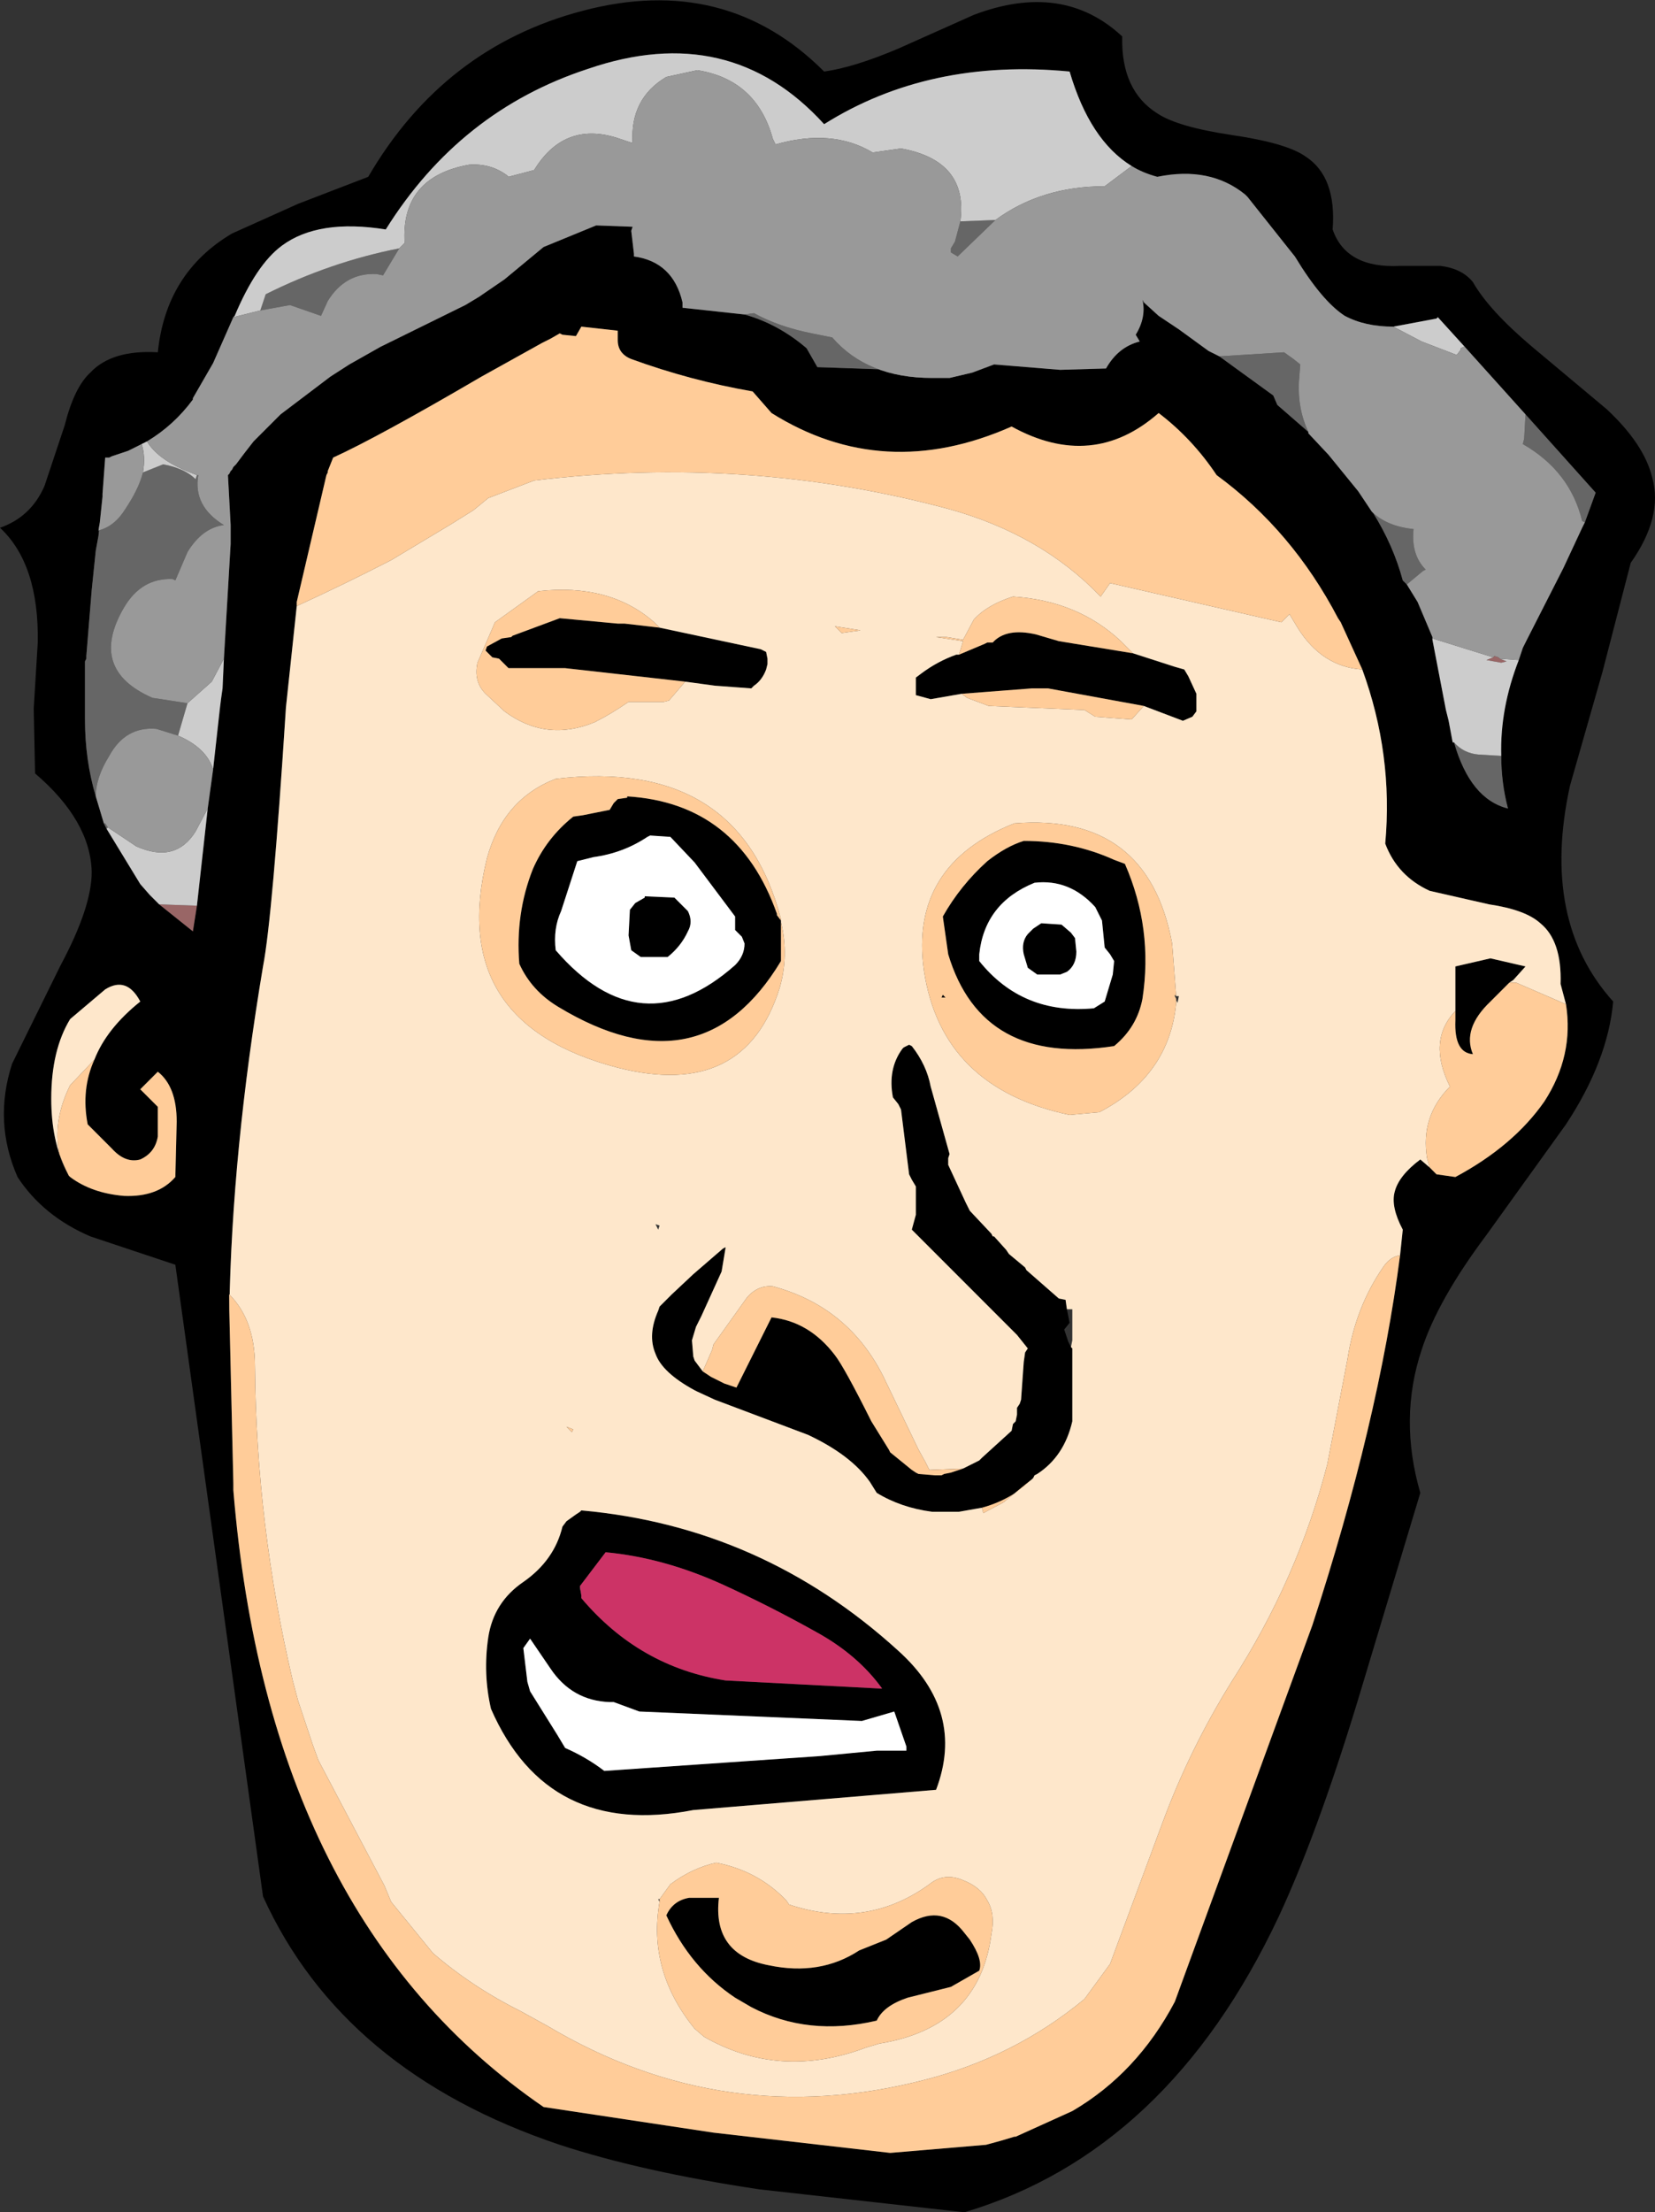 <?xml version="1.0" encoding="UTF-8" standalone="no"?>
<svg xmlns:xlink="http://www.w3.org/1999/xlink" height="81.95px" width="61.35px" xmlns="http://www.w3.org/2000/svg">
  <rect width="100%" height="100%" fill="#333333" stroke="none"/>
  <g transform="matrix(1.0, 0.0, 0.0, 1.0, 31.95, 42.2)">
    <path d="M22.65 -31.75 Q23.25 -30.7 24.85 -29.35 L27.6 -27.05 Q29.0 -25.75 29.3 -24.5 29.7 -23.05 28.5 -21.35 L27.45 -17.3 26.25 -13.1 Q25.15 -8.1 27.85 -5.1 27.65 -2.9 26.1 -0.55 L23.15 3.55 Q21.35 5.95 20.75 7.8 19.9 10.35 20.7 13.1 L18.35 20.9 Q16.85 25.8 15.45 28.8 11.35 37.5 3.8 39.75 L-3.8 38.9 Q-8.15 38.25 -11.2 37.25 -19.25 34.55 -22.2 28.05 L-25.45 4.65 -28.6 3.6 Q-30.35 2.85 -31.3 1.4 -32.2 -0.65 -31.5 -2.8 L-29.7 -6.45 Q-28.55 -8.6 -28.55 -9.9 -28.6 -11.8 -30.65 -13.55 L-30.7 -15.95 -30.55 -18.4 Q-30.5 -21.3 -31.95 -22.65 -30.8 -23.05 -30.3 -24.2 L-29.55 -26.45 Q-29.2 -27.85 -28.6 -28.4 -27.8 -29.25 -26.1 -29.15 -25.8 -32.1 -23.35 -33.55 L-20.9 -34.65 -18.3 -35.65 Q-15.5 -40.45 -10.35 -41.8 -5.05 -43.2 -1.4 -39.55 -0.3 -39.7 1.35 -40.4 L4.15 -41.65 Q7.45 -42.9 9.65 -40.85 9.6 -38.85 10.95 -38.0 11.7 -37.5 13.7 -37.2 15.75 -36.9 16.45 -36.4 17.6 -35.65 17.45 -33.7 17.95 -32.25 19.95 -32.35 L21.45 -32.35 Q22.25 -32.25 22.65 -31.75 M22.35 -29.35 L21.35 -30.45 21.3 -30.4 19.7 -30.1 Q18.65 -30.1 17.9 -30.5 17.05 -31.05 16.05 -32.7 L15.85 -32.95 14.3 -34.9 14.2 -35.0 Q12.9 -36.05 10.95 -35.65 10.4 -35.8 10.0 -36.05 8.45 -37.0 7.7 -39.55 2.5 -40.05 -1.4 -37.6 -4.9 -41.45 -10.15 -39.65 -14.9 -38.1 -17.65 -33.7 -20.15 -34.1 -21.5 -33.1 -22.45 -32.4 -23.25 -30.5 L-23.3 -30.45 -24.05 -28.75 -24.8 -27.45 -24.8 -27.4 Q-25.5 -26.45 -26.5 -25.85 L-27.2 -25.5 -27.8 -25.3 -27.9 -25.25 -28.05 -25.25 -28.15 -23.9 -28.15 -23.8 -28.25 -22.85 -28.3 -22.35 -28.4 -21.8 -28.55 -20.35 -28.75 -17.9 -28.75 -17.8 -28.8 -17.7 -28.8 -17.1 -28.8 -15.55 Q-28.8 -14.05 -28.4 -12.7 L-28.1 -11.7 -28.0 -11.5 -26.75 -9.45 -26.4 -9.05 -26.05 -8.7 -24.8 -7.7 -24.65 -8.65 -24.25 -12.25 -24.05 -13.7 -23.8 -15.95 -23.75 -16.35 -23.7 -16.7 -23.65 -17.8 -23.4 -22.05 -23.4 -22.6 -23.4 -22.65 -23.4 -22.75 -23.5 -24.6 -23.45 -24.65 -23.4 -24.75 -23.35 -24.8 -23.3 -24.9 -23.25 -24.95 -23.2 -25.0 -22.9 -25.4 -22.55 -25.85 -22.35 -26.05 -21.75 -26.65 -21.7 -26.7 -21.6 -26.8 -21.55 -26.85 -19.7 -28.25 -19.0 -28.7 -17.85 -29.35 -14.7 -30.9 -14.2 -31.2 -13.25 -31.85 -11.8 -33.05 -9.85 -33.85 -8.5 -33.8 -8.55 -33.65 -8.45 -32.8 -8.45 -32.7 Q-7.0 -32.5 -6.65 -31.0 L-6.65 -30.8 -4.35 -30.55 Q-3.1 -30.2 -2.05 -29.3 L-1.65 -28.6 4.1 -28.4 4.9 -28.7 7.35 -28.5 9.05 -28.55 Q9.5 -29.35 10.3 -29.55 L10.15 -29.8 Q10.55 -30.45 10.4 -31.1 L10.45 -31.0 11.0 -30.5 11.75 -30.0 12.85 -29.2 13.25 -29.0 15.25 -27.55 15.4 -27.2 16.55 -26.2 16.55 -26.15 17.3 -25.35 18.4 -24.0 18.9 -23.25 18.95 -23.2 Q19.7 -22.0 20.05 -20.7 L20.2 -20.55 20.6 -19.9 21.15 -18.6 21.15 -18.55 21.15 -18.5 21.65 -15.9 21.75 -15.5 21.9 -14.7 21.95 -14.7 Q22.55 -12.6 23.95 -12.25 23.7 -13.2 23.7 -14.2 23.65 -15.95 24.35 -17.75 L24.5 -18.2 24.65 -18.5 26.0 -21.15 26.7 -22.65 26.8 -22.85 27.2 -23.95 24.6 -26.85 22.35 -29.35 M18.55 -17.4 L17.75 -19.15 17.65 -19.3 Q15.95 -22.55 13.15 -24.6 12.25 -25.95 11.0 -26.9 8.55 -24.75 5.55 -26.4 0.8 -24.3 -3.35 -26.9 L-4.05 -27.7 Q-6.35 -28.1 -8.55 -28.9 -9.05 -29.1 -9.05 -29.6 L-9.05 -29.95 -10.4 -30.1 -10.6 -29.75 -11.1 -29.8 -11.2 -29.85 -11.55 -29.65 -11.85 -29.5 -14.1 -28.25 Q-17.95 -26.0 -19.6 -25.25 L-19.8 -24.75 -19.8 -24.7 -19.85 -24.6 -20.95 -19.9 -20.95 -19.75 -21.35 -16.0 Q-21.85 -8.2 -22.2 -6.4 -23.35 0.45 -23.45 6.35 L-23.3 12.75 -23.3 13.0 Q-22.0 28.85 -11.8 35.85 L-5.5 36.8 1.05 37.55 4.6 37.25 5.15 37.1 5.65 36.95 5.7 36.95 7.8 36.0 Q10.2 34.6 11.6 31.95 L16.7 18.0 Q19.15 10.5 19.95 4.3 L20.05 3.35 Q19.6 2.5 19.75 1.95 19.9 1.35 20.7 0.75 L21.05 1.05 21.3 1.3 22.0 1.4 Q24.15 0.25 25.3 -1.4 26.4 -3.1 26.1 -5.0 L25.9 -5.75 Q25.95 -7.35 25.15 -8.0 24.6 -8.5 23.25 -8.7 L21.05 -9.2 Q19.85 -9.75 19.4 -10.95 19.7 -14.25 18.55 -17.4 M10.05 -18.0 L11.6 -17.5 11.95 -17.4 12.1 -17.15 12.4 -16.5 12.4 -15.85 12.25 -15.65 11.9 -15.5 10.45 -16.05 6.9 -16.7 6.75 -16.7 6.3 -16.7 3.7 -16.5 2.55 -16.3 2.0 -16.45 2.0 -16.65 2.0 -16.85 2.0 -17.1 2.2 -17.25 Q2.8 -17.7 3.5 -17.95 L3.6 -17.95 4.55 -18.35 4.65 -18.4 4.85 -18.4 Q5.35 -18.95 6.45 -18.7 L7.3 -18.45 10.05 -18.0 M9.75 -10.2 Q10.8 -7.8 10.4 -5.2 10.2 -4.15 9.35 -3.45 4.45 -2.7 3.2 -6.85 L3.0 -8.25 Q3.65 -9.4 4.65 -10.3 5.35 -10.85 6.0 -11.05 7.8 -11.05 9.35 -10.35 L9.75 -10.2 M6.65 -8.0 L7.4 -7.95 7.75 -7.65 7.9 -7.45 7.95 -6.95 Q7.95 -6.45 7.6 -6.2 L7.35 -6.1 6.5 -6.1 6.15 -6.35 6.0 -6.85 Q5.9 -7.3 6.15 -7.6 L6.35 -7.8 6.65 -8.0 M8.65 -8.6 Q7.7 -9.65 6.4 -9.5 4.55 -8.75 4.35 -6.85 L4.35 -6.6 Q5.95 -4.6 8.6 -4.85 L9.0 -5.1 9.3 -6.1 9.35 -6.6 9.2 -6.85 9.0 -7.1 8.9 -8.1 8.65 -8.6 M2.95 -5.25 L3.0 -5.35 3.1 -5.25 2.95 -5.25 M3.75 12.2 L4.25 11.95 4.35 11.9 4.45 11.8 5.55 10.8 5.6 10.55 5.7 10.45 5.75 10.2 5.75 10.15 5.75 9.95 5.85 9.8 5.9 9.65 6.0 8.25 6.05 7.9 6.15 7.75 5.75 7.25 1.85 3.35 2.0 2.8 2.0 1.95 2.0 1.75 1.85 1.5 1.75 1.3 1.5 -0.7 1.45 -1.1 1.35 -1.3 1.15 -1.55 Q0.95 -2.6 1.5 -3.35 L1.55 -3.4 1.75 -3.5 1.85 -3.45 Q2.4 -2.75 2.55 -1.95 L3.25 0.55 3.2 0.7 3.2 0.95 3.85 2.35 4.0 2.65 4.8 3.5 4.85 3.6 4.9 3.6 5.35 4.1 5.45 4.25 6.05 4.75 6.1 4.85 7.3 5.9 7.55 5.95 7.6 6.3 7.7 6.8 7.5 7.05 7.65 7.5 7.75 7.7 7.8 7.75 7.8 8.15 7.8 8.65 7.8 8.8 7.8 9.3 7.8 9.95 7.8 10.45 Q7.5 11.75 6.5 12.4 L6.4 12.45 6.35 12.55 6.3 12.6 Q5.55 13.35 4.45 13.65 L3.6 13.8 3.0 13.8 2.6 13.8 Q1.45 13.65 0.55 13.1 L0.3 12.7 Q-0.4 11.7 -2.0 10.95 L-5.45 9.65 -6.1 9.35 -6.2 9.3 Q-7.4 8.65 -7.65 7.95 -7.95 7.25 -7.55 6.35 L-7.5 6.2 -7.05 5.75 -6.25 5.0 -5.15 4.05 -5.05 4.0 -5.2 4.9 -5.95 6.55 -6.15 6.95 -6.3 7.45 -6.25 8.05 -6.2 8.2 -5.9 8.6 -5.6 8.8 -5.1 9.05 -4.8 9.15 -4.65 9.2 -3.35 6.6 Q-1.95 6.75 -1.0 8.0 -0.65 8.45 0.35 10.45 L1.0 11.5 1.05 11.6 1.85 12.25 2.0 12.35 2.1 12.4 2.7 12.45 2.95 12.45 3.05 12.4 3.3 12.35 3.75 12.2 M22.0 -4.75 L22.0 -6.4 23.3 -6.7 24.6 -6.4 24.15 -5.9 24.0 -5.8 23.3 -5.1 Q22.25 -4.1 22.65 -3.15 21.95 -3.2 22.0 -4.4 L22.0 -4.75 M2.75 24.1 L-6.25 24.85 Q-11.65 25.9 -13.75 21.1 -14.05 19.8 -13.85 18.45 -13.65 17.15 -12.55 16.4 -11.4 15.6 -11.1 14.35 L-10.95 14.15 -10.6 13.9 -10.45 13.8 -10.4 13.75 Q-3.7 14.35 1.35 18.95 3.85 21.2 2.75 24.1 M-10.4 16.9 L-10.4 17.0 Q-8.25 19.55 -5.05 20.05 L0.7 20.35 0.75 20.35 Q-0.15 19.1 -1.7 18.25 -3.4 17.3 -5.15 16.5 -7.35 15.5 -9.5 15.3 L-10.45 16.55 -10.45 16.6 -10.4 16.9 M0.0 21.55 L-8.25 21.2 -9.2 20.85 -9.35 20.85 Q-10.75 20.8 -11.55 19.6 L-12.3 18.5 -12.55 18.85 -12.4 20.1 -12.3 20.45 -11.3 22.05 -11.0 22.55 Q-10.2 22.9 -9.55 23.4 L-1.55 22.85 0.55 22.65 1.65 22.65 1.65 22.5 1.2 21.2 0.0 21.55 M1.85 29.0 Q3.0 28.35 3.8 29.4 L4.0 29.65 Q4.5 30.4 4.35 30.8 L3.3 31.4 1.7 31.8 Q0.8 32.1 0.55 32.65 -2.0 33.25 -4.1 32.15 L-4.7 31.8 Q-6.35 30.7 -7.25 28.75 -7.0 28.2 -6.4 28.1 L-5.3 28.1 Q-5.55 30.2 -3.45 30.6 -1.55 31.0 -0.1 30.05 L0.9 29.65 1.85 29.0 M-28.45 -2.95 Q-28.0 -4.1 -26.75 -5.1 -27.25 -6.05 -28.05 -5.55 L-29.35 -4.45 Q-30.05 -3.3 -30.05 -1.5 -30.05 0.05 -29.5 1.15 L-29.4 1.35 -29.35 1.4 Q-28.55 2.0 -27.35 2.1 -26.1 2.15 -25.45 1.4 L-25.4 -0.65 Q-25.4 -1.95 -26.1 -2.5 L-26.75 -1.85 -26.1 -1.2 -26.1 -0.1 Q-26.2 0.5 -26.75 0.75 -27.3 0.9 -27.8 0.35 L-28.7 -0.55 Q-28.95 -1.85 -28.45 -2.95 M-6.55 -16.95 L-11.0 -17.45 -11.65 -17.45 -13.1 -17.45 -13.45 -17.8 -13.7 -17.85 -13.95 -18.1 -13.9 -18.25 -13.35 -18.55 -13.0 -18.6 -12.95 -18.65 -11.2 -19.3 -9.05 -19.1 -8.8 -19.1 -7.5 -18.95 -3.75 -18.15 -3.55 -18.05 -3.5 -17.8 -3.5 -17.6 -3.55 -17.4 Q-3.7 -17.0 -4.0 -16.8 L-4.1 -16.7 -5.45 -16.8 -6.55 -16.95 M-3.0 -8.05 L-3.0 -7.85 -3.0 -6.85 -3.0 -6.6 Q-5.95 -1.7 -11.25 -4.9 -12.25 -5.5 -12.7 -6.5 -12.85 -8.35 -12.2 -10.0 -11.7 -11.15 -10.7 -11.95 L-10.35 -12.0 -9.35 -12.2 -9.2 -12.45 -9.05 -12.6 -8.7 -12.65 -8.7 -12.7 Q-4.6 -12.45 -3.15 -8.35 L-3.15 -8.3 -3.0 -8.1 -3.0 -8.15 -3.0 -8.1 -3.0 -8.05 M-11.15 -8.45 Q-11.45 -7.8 -11.35 -7.0 -8.2 -3.35 -4.7 -6.45 -4.35 -6.8 -4.35 -7.25 L-4.45 -7.5 -4.7 -7.75 -4.7 -8.0 -4.7 -8.25 -6.2 -10.25 -7.1 -11.2 -7.85 -11.25 -7.95 -11.2 Q-8.85 -10.6 -9.95 -10.45 L-10.55 -10.3 -11.15 -8.45 M-8.55 -7.0 L-8.65 -7.55 -8.6 -8.5 -8.4 -8.75 -8.05 -8.95 -8.05 -9.0 -6.95 -8.95 -6.65 -8.65 -6.45 -8.45 Q-6.25 -8.05 -6.45 -7.7 -6.7 -7.15 -7.2 -6.75 L-7.35 -6.75 -8.2 -6.75 -8.55 -7.0" fill="#000000" fill-rule="evenodd" stroke="none"/>
    <path d="M8.65 -8.6 L8.9 -8.1 9.0 -7.1 9.2 -6.85 9.35 -6.6 9.3 -6.1 9.0 -5.1 8.6 -4.85 Q5.95 -4.6 4.35 -6.6 L4.35 -6.85 Q4.55 -8.75 6.4 -9.5 7.7 -9.65 8.65 -8.6 M6.65 -8.0 L6.35 -7.8 6.15 -7.6 Q5.9 -7.3 6.0 -6.85 L6.15 -6.35 6.5 -6.1 7.35 -6.1 7.6 -6.2 Q7.95 -6.45 7.95 -6.95 L7.9 -7.45 7.75 -7.65 7.4 -7.95 6.65 -8.0 M-10.45 16.55 L-10.4 16.9 -10.45 16.6 -10.45 16.55 M0.0 21.55 L1.2 21.2 1.65 22.5 1.65 22.65 0.55 22.65 -1.55 22.85 -9.55 23.4 Q-10.2 22.9 -11.0 22.55 L-11.3 22.05 -12.3 20.45 -12.4 20.1 -12.55 18.85 -12.3 18.5 -11.55 19.6 Q-10.75 20.8 -9.35 20.85 L-9.2 20.85 -8.25 21.2 0.0 21.55 M-8.55 -7.0 L-8.2 -6.75 -7.35 -6.75 -7.2 -6.75 Q-6.7 -7.15 -6.45 -7.7 -6.25 -8.05 -6.45 -8.45 L-6.65 -8.65 -6.95 -8.95 -8.05 -9.0 -8.05 -8.95 -8.4 -8.75 -8.6 -8.5 -8.65 -7.55 -8.55 -7.0 M-11.15 -8.45 L-10.55 -10.3 -9.95 -10.45 Q-8.85 -10.6 -7.95 -11.2 L-7.85 -11.25 -7.1 -11.2 -6.2 -10.25 -4.7 -8.25 -4.7 -8.0 -4.7 -7.75 -4.45 -7.5 -4.35 -7.25 Q-4.35 -6.8 -4.7 -6.45 -8.2 -3.35 -11.35 -7.0 -11.45 -7.8 -11.15 -8.45" fill="#ffffff" fill-rule="evenodd" stroke="none"/>
    <path d="M18.55 -17.4 Q19.7 -14.25 19.4 -10.95 19.85 -9.75 21.05 -9.2 L23.25 -8.7 Q24.6 -8.5 25.15 -8.0 25.95 -7.35 25.9 -5.75 L26.1 -5.0 24.25 -5.8 24.0 -5.8 24.15 -5.9 24.6 -6.4 23.3 -6.7 22.0 -6.4 22.0 -4.75 Q20.95 -3.65 21.8 -1.95 20.7 -0.85 20.95 0.7 L21.05 1.05 20.7 0.75 Q19.9 1.35 19.75 1.95 19.6 2.5 20.05 3.35 L19.95 4.3 Q19.6 4.35 19.35 4.7 18.3 6.2 18.0 8.15 L17.25 12.05 Q16.15 16.3 13.7 20.1 12.15 22.6 11.15 25.3 L9.2 30.55 8.25 31.85 Q5.65 34.0 2.3 34.85 -5.1 36.75 -11.65 32.85 L-12.65 32.3 Q-14.45 31.4 -15.9 30.15 L-17.45 28.25 -17.7 27.65 -20.15 23.0 -20.35 22.45 -20.9 20.8 -21.1 20.05 Q-22.45 14.3 -22.5 8.4 -22.5 6.7 -23.45 5.75 L-23.45 6.35 Q-23.35 0.45 -22.2 -6.4 -21.85 -8.2 -21.35 -16.0 L-20.95 -19.75 Q-19.2 -20.55 -17.45 -21.45 L-15.2 -22.8 -14.4 -23.3 -13.85 -23.75 -12.15 -24.4 Q-4.25 -25.35 3.2 -23.35 6.65 -22.4 8.85 -20.1 L9.2 -20.6 15.55 -19.15 15.7 -19.3 15.85 -19.45 16.15 -18.95 Q17.05 -17.5 18.55 -17.4 M10.45 -16.05 L11.9 -15.5 12.25 -15.65 12.4 -15.85 12.4 -16.5 12.1 -17.15 11.95 -17.4 11.6 -17.5 10.05 -18.0 9.6 -18.45 Q8.0 -19.95 5.6 -20.1 4.65 -19.8 4.15 -19.25 L3.75 -18.5 3.15 -18.6 2.75 -18.6 3.75 -18.45 3.6 -17.95 3.5 -17.95 Q2.8 -17.7 2.2 -17.25 L2.0 -17.1 2.0 -16.85 2.0 -16.65 2.0 -16.45 2.55 -16.3 3.7 -16.5 3.9 -16.35 4.7 -16.05 8.25 -15.9 8.65 -15.65 10.0 -15.55 10.45 -16.05 M7.6 6.3 L7.55 5.95 7.3 5.9 6.1 4.85 6.05 4.75 5.45 4.25 5.35 4.1 4.9 3.6 4.85 3.6 4.8 3.5 4.0 2.65 3.85 2.35 3.2 0.95 3.2 0.7 3.25 0.55 2.55 -1.95 Q2.4 -2.75 1.85 -3.45 L1.75 -3.5 1.55 -3.4 1.5 -3.35 Q0.95 -2.6 1.15 -1.55 L1.35 -1.3 1.45 -1.1 1.5 -0.7 1.75 1.3 1.85 1.5 2.0 1.75 2.0 1.95 2.0 2.8 1.85 3.35 5.75 7.25 6.15 7.75 6.05 7.9 6.0 8.25 5.9 9.65 5.85 9.8 5.75 9.95 5.75 10.15 5.75 10.2 5.7 10.45 5.6 10.55 5.55 10.8 4.45 11.8 4.35 11.9 4.25 11.95 3.75 12.2 2.5 12.25 2.35 11.95 2.1 11.5 0.8 8.8 Q-0.5 6.2 -3.3 5.45 -3.85 5.4 -4.25 5.85 L-5.5 7.6 -5.55 7.8 -5.9 8.6 -6.2 8.2 -6.25 8.05 -6.3 7.45 -6.15 6.95 -5.95 6.55 -5.2 4.9 -5.05 4.0 -5.15 4.05 -6.25 5.0 -7.05 5.75 -7.5 6.2 -7.55 6.35 Q-7.95 7.25 -7.65 7.95 -7.4 8.65 -6.2 9.3 L-6.1 9.35 -5.45 9.65 -2.0 10.95 Q-0.4 11.7 0.3 12.7 L0.55 13.1 Q1.45 13.65 2.6 13.8 L3.0 13.8 3.6 13.8 4.45 13.65 4.5 13.85 5.25 13.45 6.3 12.6 6.35 12.55 6.4 12.45 6.5 12.4 Q7.5 11.75 7.8 10.45 L7.8 9.95 7.8 9.3 7.8 8.8 7.8 8.65 7.8 8.15 7.8 7.75 7.75 7.7 7.8 7.45 7.8 6.95 7.8 6.8 7.8 6.3 7.6 6.3 M11.65 -5.3 L11.5 -7.25 Q10.6 -12.1 5.65 -11.7 1.75 -10.15 2.3 -6.25 2.95 -1.9 7.7 -0.9 L8.8 -1.0 Q11.4 -2.35 11.65 -5.05 L11.65 -5.15 11.7 -5.05 11.75 -5.3 11.65 -5.3 M2.75 24.1 Q3.85 21.2 1.35 18.95 -3.7 14.35 -10.4 13.75 L-10.45 13.8 -10.6 13.9 -10.95 14.15 -11.1 14.35 Q-11.4 15.6 -12.55 16.4 -13.65 17.15 -13.85 18.45 -14.05 19.8 -13.75 21.1 -11.65 25.9 -6.25 24.85 L2.75 24.1 M-7.5 28.25 Q-7.95 30.8 -6.2 32.95 L-5.85 33.25 Q-3.05 34.85 0.15 33.65 L0.65 33.5 Q4.35 32.9 4.8 29.45 4.95 28.7 4.65 28.2 4.4 27.7 3.75 27.45 3.05 27.15 2.5 27.6 0.15 29.3 -2.7 28.35 L-2.8 28.2 Q-3.85 27.1 -5.4 26.8 -6.3 27.0 -7.1 27.6 L-7.5 28.15 -7.55 28.15 -7.5 28.25 M-29.5 1.15 Q-30.05 0.05 -30.05 -1.5 -30.05 -3.3 -29.35 -4.45 L-28.05 -5.55 Q-27.25 -6.05 -26.75 -5.1 -28.0 -4.1 -28.45 -2.95 L-29.35 -2.0 Q-30.0 -0.7 -29.75 0.55 L-29.5 1.15 M-0.05 -18.85 L-1.0 -19.0 -0.75 -18.75 -0.05 -18.85 M-7.5 -18.95 L-7.7 -19.15 Q-9.35 -20.6 -12.0 -20.3 L-13.6 -19.15 -14.25 -17.65 Q-14.4 -16.95 -13.95 -16.5 L-13.25 -15.85 Q-11.7 -14.7 -9.9 -15.45 -9.3 -15.75 -8.65 -16.2 L-7.35 -16.2 -7.15 -16.25 -6.55 -16.95 -5.45 -16.8 -4.1 -16.7 -4.0 -16.8 Q-3.7 -17.0 -3.55 -17.4 L-3.5 -17.6 -3.5 -17.8 -3.55 -18.05 -3.75 -18.15 -7.5 -18.95 M-3.0 -8.15 Q-4.55 -14.15 -11.35 -13.35 -13.3 -12.6 -13.9 -10.4 -15.4 -4.3 -9.05 -2.65 -4.35 -1.45 -3.05 -5.6 -2.7 -6.8 -3.0 -8.05 L-3.0 -8.1 -3.0 -8.15 M-7.65 3.15 L-7.6 3.25 -7.55 3.35 -7.5 3.2 -7.65 3.15 M-10.75 10.85 L-10.7 10.75 -10.95 10.65 -10.75 10.85" fill="#fee7cb" fill-rule="evenodd" stroke="none"/>
    <path d="M20.2 -20.55 L20.6 -19.9 20.2 -20.55 20.05 -20.7 20.2 -20.55 M23.4 -17.85 L23.45 -17.9 23.6 -17.85 23.65 -17.8 23.9 -17.7 23.7 -17.65 23.15 -17.75 23.4 -17.85 M-24.65 -8.65 L-24.8 -7.7 -26.05 -8.7 -24.65 -8.65" fill="#996666" fill-rule="evenodd" stroke="none"/>
    <path d="M4.95 -34.05 L3.55 -32.7 3.3 -32.85 3.3 -33.0 3.45 -33.25 3.65 -34.0 4.95 -34.05 M-17.15 -33.0 L-17.75 -32.0 -18.0 -32.05 Q-19.15 -32.1 -19.8 -31.05 L-20.05 -30.5 -21.2 -30.9 -22.3 -30.7 -22.1 -31.3 Q-19.7 -32.5 -17.15 -33.0 M-24.65 -24.6 L-24.6 -24.6 Q-24.8 -23.45 -23.65 -22.75 -24.45 -22.65 -25.0 -21.75 L-25.45 -20.7 -25.55 -20.75 Q-26.7 -20.8 -27.35 -19.7 -28.7 -17.4 -26.3 -16.35 L-25.0 -16.15 -25.35 -14.95 -26.15 -15.2 Q-27.3 -15.3 -27.9 -14.2 -28.4 -13.4 -28.4 -12.7 -28.8 -14.05 -28.8 -15.55 L-28.8 -17.1 -28.8 -17.7 -28.75 -17.8 -28.75 -17.9 -28.55 -20.35 -28.4 -21.8 -28.3 -22.35 -28.25 -22.85 -28.3 -22.55 Q-27.7 -22.7 -27.3 -23.35 -26.8 -24.1 -26.65 -24.7 L-25.9 -25.0 Q-25.1 -24.85 -24.7 -24.45 L-24.65 -24.6 M-4.35 -30.55 L-4.0 -30.6 Q-3.1 -30.1 -1.85 -29.85 L-1.1 -29.7 Q0.2 -28.2 2.6 -28.2 L3.25 -28.2 4.1 -28.4 -1.65 -28.6 -2.05 -29.3 Q-3.1 -30.2 -4.35 -30.55 M13.25 -29.0 L15.65 -29.15 16.0 -28.9 16.25 -28.7 16.2 -28.05 Q16.15 -27.05 16.55 -26.2 L15.4 -27.2 15.25 -27.55 13.25 -29.0 M18.95 -23.2 Q19.5 -22.7 20.45 -22.6 20.35 -21.65 20.9 -21.1 L20.8 -21.05 20.2 -20.55 20.05 -20.7 Q19.7 -22.0 18.95 -23.2 M26.8 -22.85 L26.7 -22.9 Q26.25 -24.75 24.5 -25.75 L24.55 -25.95 24.6 -26.85 27.2 -23.95 26.8 -22.85 M21.95 -14.7 Q22.3 -14.3 22.85 -14.25 L23.7 -14.2 Q23.7 -13.2 23.95 -12.25 22.55 -12.6 21.95 -14.7 M-28.0 -11.5 L-28.1 -11.7 -28.05 -11.7 -27.95 -11.55 -28.0 -11.5" fill="#666666" fill-rule="evenodd" stroke="none"/>
    <path d="M-20.95 -19.75 L-20.95 -19.9 -19.85 -24.6 -19.8 -24.7 -19.8 -24.75 -19.6 -25.25 Q-17.95 -26.0 -14.1 -28.25 L-11.85 -29.5 -11.55 -29.65 -11.2 -29.85 -11.1 -29.8 -10.6 -29.75 -10.4 -30.1 -9.05 -29.95 -9.05 -29.6 Q-9.05 -29.1 -8.55 -28.9 -6.35 -28.1 -4.05 -27.7 L-3.35 -26.9 Q0.8 -24.3 5.55 -26.4 8.55 -24.75 11.0 -26.9 12.25 -25.95 13.15 -24.6 15.95 -22.55 17.65 -19.3 L17.75 -19.15 18.55 -17.4 Q17.05 -17.5 16.15 -18.95 L15.85 -19.45 15.7 -19.3 15.55 -19.15 9.2 -20.6 8.85 -20.1 Q6.65 -22.4 3.2 -23.35 -4.25 -25.35 -12.15 -24.4 L-13.85 -23.75 -14.4 -23.3 -15.2 -22.8 -17.45 -21.45 Q-19.2 -20.55 -20.95 -19.75 M26.1 -5.0 Q26.4 -3.1 25.3 -1.4 24.15 0.25 22.0 1.4 L21.3 1.3 21.05 1.05 20.95 0.7 Q20.7 -0.85 21.8 -1.95 20.95 -3.65 22.0 -4.75 L22.0 -4.4 Q21.95 -3.2 22.65 -3.15 22.25 -4.1 23.3 -5.1 L24.0 -5.8 24.25 -5.8 26.1 -5.0 M19.95 4.3 Q19.15 10.5 16.7 18.0 L11.6 31.95 Q10.2 34.6 7.8 36.0 L5.7 36.95 5.65 36.95 5.15 37.1 4.6 37.25 1.05 37.55 -5.5 36.8 -11.8 35.85 Q-22.0 28.85 -23.3 13.0 L-23.3 12.75 -23.45 6.35 -23.45 5.75 Q-22.5 6.7 -22.5 8.4 -22.45 14.3 -21.1 20.05 L-20.9 20.8 -20.35 22.45 -20.15 23.0 -17.7 27.65 -17.45 28.25 -15.9 30.15 Q-14.45 31.4 -12.65 32.3 L-11.65 32.85 Q-5.1 36.75 2.3 34.85 5.65 34.0 8.25 31.85 L9.2 30.55 11.15 25.3 Q12.15 22.6 13.7 20.1 16.15 16.3 17.25 12.05 L18.0 8.15 Q18.3 6.2 19.35 4.7 19.6 4.35 19.95 4.3 M10.45 -16.05 L10.0 -15.55 8.65 -15.65 8.25 -15.9 4.7 -16.05 3.9 -16.35 3.7 -16.5 6.3 -16.7 6.75 -16.7 6.9 -16.7 10.45 -16.05 M3.6 -17.95 L3.75 -18.45 2.75 -18.6 3.15 -18.6 3.75 -18.5 4.15 -19.25 Q4.65 -19.8 5.6 -20.1 8.0 -19.95 9.6 -18.45 L10.05 -18.0 7.3 -18.45 6.45 -18.7 Q5.35 -18.95 4.85 -18.4 L4.65 -18.4 4.55 -18.35 3.6 -17.95 M9.75 -10.2 L9.35 -10.35 Q7.8 -11.05 6.0 -11.05 5.35 -10.85 4.65 -10.3 3.65 -9.4 3.0 -8.25 L3.2 -6.85 Q4.45 -2.7 9.35 -3.45 10.2 -4.15 10.4 -5.2 10.8 -7.8 9.75 -10.2 M2.95 -5.25 L3.1 -5.25 3.0 -5.35 2.95 -5.25 M6.3 12.6 L5.25 13.45 4.5 13.85 4.45 13.65 Q5.55 13.35 6.3 12.6 M-5.9 8.6 L-5.55 7.8 -5.5 7.6 -4.25 5.85 Q-3.85 5.4 -3.3 5.45 -0.5 6.2 0.8 8.8 L2.1 11.5 2.35 11.95 2.5 12.25 3.75 12.2 3.3 12.35 3.05 12.4 2.95 12.45 2.7 12.45 2.1 12.4 2.0 12.35 1.85 12.25 1.05 11.6 1.0 11.5 0.35 10.45 Q-0.65 8.45 -1.0 8.0 -1.95 6.75 -3.35 6.6 L-4.65 9.2 -4.8 9.15 -5.1 9.05 -5.6 8.8 -5.9 8.6 M11.65 -5.15 L11.65 -5.05 Q11.4 -2.35 8.8 -1.0 L7.7 -0.9 Q2.95 -1.9 2.3 -6.25 1.75 -10.15 5.65 -11.7 10.6 -12.1 11.5 -7.25 L11.65 -5.3 11.6 -5.35 11.6 -5.3 11.65 -5.2 11.65 -5.15 M-7.5 28.15 L-7.1 27.6 Q-6.3 27.0 -5.4 26.8 -3.85 27.1 -2.8 28.2 L-2.7 28.35 Q0.15 29.3 2.5 27.6 3.05 27.15 3.75 27.45 4.4 27.7 4.65 28.2 4.95 28.7 4.8 29.45 4.35 32.9 0.65 33.5 L0.15 33.65 Q-3.05 34.85 -5.85 33.25 L-6.2 32.95 Q-7.95 30.8 -7.5 28.25 L-7.5 28.15 M1.85 29.0 L0.9 29.65 -0.1 30.05 Q-1.55 31.0 -3.45 30.6 -5.55 30.2 -5.3 28.1 L-6.4 28.1 Q-7.0 28.2 -7.25 28.75 -6.35 30.7 -4.7 31.8 L-4.1 32.15 Q-2.0 33.25 0.55 32.65 0.8 32.1 1.7 31.8 L3.3 31.4 4.35 30.8 Q4.5 30.4 4.0 29.65 L3.8 29.4 Q3.0 28.35 1.85 29.0 M-29.5 1.15 L-29.75 0.55 Q-30.0 -0.7 -29.35 -2.0 L-28.45 -2.95 Q-28.95 -1.85 -28.7 -0.55 L-27.8 0.35 Q-27.3 0.9 -26.75 0.75 -26.2 0.5 -26.1 -0.1 L-26.1 -1.2 -26.75 -1.85 -26.1 -2.5 Q-25.4 -1.95 -25.4 -0.65 L-25.45 1.4 Q-26.1 2.15 -27.35 2.1 -28.55 2.0 -29.35 1.4 L-29.4 1.35 -29.5 1.15 M-0.05 -18.85 L-0.75 -18.75 -1.0 -19.0 -0.05 -18.85 M-7.5 -18.95 L-8.8 -19.1 -9.05 -19.1 -11.2 -19.3 -12.95 -18.65 -13.0 -18.6 -13.35 -18.55 -13.9 -18.25 -13.95 -18.1 -13.7 -17.85 -13.45 -17.8 -13.1 -17.45 -11.65 -17.45 -11.0 -17.45 -6.55 -16.95 -7.15 -16.25 -7.35 -16.2 -8.65 -16.2 Q-9.3 -15.75 -9.9 -15.45 -11.7 -14.7 -13.25 -15.85 L-13.95 -16.5 Q-14.4 -16.95 -14.25 -17.65 L-13.6 -19.15 -12.0 -20.3 Q-9.35 -20.6 -7.7 -19.15 L-7.5 -18.95 M-3.0 -8.15 L-3.0 -8.1 -3.15 -8.3 -3.15 -8.35 Q-4.6 -12.45 -8.7 -12.7 L-8.7 -12.65 -9.05 -12.6 -9.2 -12.45 -9.35 -12.2 -10.35 -12.0 -10.7 -11.95 Q-11.7 -11.15 -12.2 -10.0 -12.85 -8.35 -12.7 -6.5 -12.25 -5.5 -11.25 -4.9 -5.95 -1.7 -3.0 -6.6 L-3.0 -6.85 -3.0 -7.85 -3.0 -8.05 Q-2.7 -6.8 -3.05 -5.6 -4.35 -1.45 -9.05 -2.65 -15.4 -4.3 -13.9 -10.4 -13.3 -12.6 -11.35 -13.35 -4.55 -14.15 -3.0 -8.15 M-10.75 10.85 L-10.95 10.65 -10.7 10.75 -10.75 10.85" fill="#ffcc99" fill-rule="evenodd" stroke="none"/>
    <path d="M-10.45 16.55 L-9.5 15.3 Q-7.35 15.5 -5.15 16.5 -3.4 17.3 -1.7 18.25 -0.15 19.1 0.75 20.35 L0.7 20.35 -5.05 20.05 Q-8.25 19.55 -10.4 17.0 L-10.4 16.9 -10.45 16.55" fill="#cc3366" fill-rule="evenodd" stroke="none"/>
    <path d="M22.35 -29.35 L22.3 -29.35 22.2 -29.3 22.2 -29.25 22.05 -29.05 20.75 -29.55 19.7 -30.1 21.3 -30.4 21.35 -30.45 22.35 -29.35 M10.0 -36.05 L9.0 -35.3 Q6.65 -35.3 4.95 -34.05 L3.65 -34.0 Q3.95 -36.25 1.45 -36.7 L0.4 -36.55 Q-1.1 -37.45 -3.2 -36.85 L-3.3 -37.05 Q-3.9 -39.25 -6.1 -39.6 L-7.25 -39.35 Q-8.6 -38.55 -8.5 -36.9 L-9.1 -37.1 Q-11.05 -37.7 -12.15 -35.9 L-13.1 -35.65 -13.15 -35.7 Q-13.75 -36.15 -14.55 -36.1 -17.1 -35.65 -16.95 -33.2 L-17.15 -33.0 Q-19.7 -32.5 -22.1 -31.3 L-22.3 -30.7 -23.3 -30.45 -23.25 -30.5 Q-22.45 -32.4 -21.5 -33.1 -20.15 -34.1 -17.65 -33.7 -14.9 -38.1 -10.15 -39.65 -4.9 -41.45 -1.4 -37.6 2.5 -40.05 7.7 -39.55 8.45 -37.0 10.0 -36.05 M-26.5 -25.85 Q-26.15 -25.25 -25.15 -24.8 L-24.65 -24.6 -24.7 -24.45 Q-25.1 -24.85 -25.9 -25.0 L-26.65 -24.7 Q-26.55 -25.3 -26.7 -25.75 L-27.2 -25.5 -26.5 -25.85 M-25.0 -16.15 L-24.1 -16.95 -23.65 -17.8 -23.7 -16.7 -23.75 -16.35 -23.8 -15.95 -24.05 -13.7 Q-24.3 -14.5 -25.35 -14.95 L-25.0 -16.15 M21.15 -18.55 L23.4 -17.85 23.15 -17.75 23.7 -17.65 23.9 -17.7 23.65 -17.8 24.35 -17.75 Q23.65 -15.95 23.7 -14.2 L22.85 -14.25 Q22.3 -14.3 21.95 -14.7 L21.9 -14.7 21.75 -15.5 21.65 -15.9 21.15 -18.5 21.15 -18.55 M-24.25 -12.25 L-24.65 -8.65 -26.05 -8.7 -26.4 -9.05 -26.75 -9.45 -28.0 -11.5 -27.95 -11.55 -26.9 -10.85 Q-25.45 -10.2 -24.7 -11.4 L-24.25 -12.25" fill="#cccccc" fill-rule="evenodd" stroke="none"/>
    <path d="M19.7 -30.1 L20.75 -29.55 22.05 -29.05 22.2 -29.25 22.2 -29.3 22.3 -29.35 22.35 -29.35 24.6 -26.85 24.55 -25.95 24.5 -25.75 Q26.25 -24.75 26.7 -22.9 L26.8 -22.85 26.7 -22.65 26.0 -21.15 24.65 -18.5 24.5 -18.2 24.35 -17.75 23.65 -17.8 23.6 -17.85 23.45 -17.9 23.4 -17.85 21.15 -18.55 21.15 -18.6 20.6 -19.9 20.2 -20.55 20.8 -21.05 20.9 -21.1 Q20.35 -21.65 20.45 -22.6 19.5 -22.7 18.95 -23.2 L18.9 -23.25 18.4 -24.0 17.3 -25.35 16.55 -26.15 16.55 -26.2 Q16.15 -27.05 16.2 -28.05 L16.25 -28.7 16.0 -28.9 15.65 -29.15 13.25 -29.0 12.85 -29.2 11.75 -30.0 11.0 -30.5 10.45 -31.0 10.4 -31.1 Q10.55 -30.45 10.15 -29.8 L10.3 -29.55 Q9.5 -29.35 9.05 -28.55 L7.35 -28.5 4.9 -28.7 4.1 -28.4 3.25 -28.2 2.6 -28.2 Q0.2 -28.2 -1.1 -29.7 L-1.85 -29.85 Q-3.1 -30.1 -4.0 -30.6 L-4.35 -30.55 -6.65 -30.8 -6.65 -31.0 Q-7.0 -32.5 -8.45 -32.7 L-8.45 -32.8 -8.55 -33.65 -8.5 -33.8 -9.85 -33.85 -11.8 -33.05 -13.25 -31.85 -14.2 -31.2 -14.7 -30.9 -17.85 -29.35 -19.0 -28.7 -19.7 -28.25 -21.55 -26.85 -21.6 -26.8 -21.7 -26.7 -21.75 -26.65 -22.35 -26.05 -22.55 -25.85 -22.9 -25.4 -23.2 -25.0 -23.25 -24.95 -23.3 -24.9 -23.35 -24.8 -23.4 -24.75 -23.45 -24.65 -23.5 -24.6 -23.4 -22.75 -23.4 -22.65 -23.4 -22.6 -23.4 -22.05 -23.65 -17.8 -24.1 -16.95 -25.0 -16.15 -26.3 -16.35 Q-28.7 -17.4 -27.35 -19.7 -26.7 -20.8 -25.55 -20.75 L-25.45 -20.7 -25.0 -21.75 Q-24.45 -22.65 -23.65 -22.75 -24.8 -23.45 -24.6 -24.6 L-24.65 -24.6 -25.15 -24.8 Q-26.15 -25.25 -26.5 -25.85 -25.5 -26.45 -24.8 -27.4 L-24.8 -27.45 -24.05 -28.75 -23.3 -30.45 -22.3 -30.7 -21.2 -30.9 -20.05 -30.5 -19.8 -31.05 Q-19.15 -32.1 -18.0 -32.05 L-17.75 -32.0 -17.15 -33.0 -16.95 -33.2 Q-17.1 -35.65 -14.55 -36.1 -13.75 -36.15 -13.15 -35.7 L-13.1 -35.65 -12.15 -35.9 Q-11.05 -37.7 -9.1 -37.1 L-8.5 -36.9 Q-8.6 -38.55 -7.25 -39.35 L-6.1 -39.6 Q-3.9 -39.25 -3.3 -37.05 L-3.2 -36.85 Q-1.1 -37.45 0.4 -36.55 L1.45 -36.7 Q3.95 -36.25 3.65 -34.0 L3.45 -33.25 3.3 -33.0 3.3 -32.85 3.55 -32.7 4.95 -34.05 Q6.65 -35.3 9.0 -35.3 L10.0 -36.05 Q10.4 -35.8 10.95 -35.65 12.9 -36.05 14.2 -35.0 L14.3 -34.9 15.85 -32.95 16.05 -32.7 Q17.05 -31.05 17.9 -30.5 18.65 -30.1 19.7 -30.1 M-27.2 -25.5 L-26.7 -25.75 Q-26.55 -25.3 -26.65 -24.7 -26.8 -24.1 -27.3 -23.35 -27.7 -22.7 -28.3 -22.55 L-28.25 -22.85 -28.15 -23.8 -28.15 -23.9 -28.05 -25.25 -27.9 -25.25 -27.8 -25.3 -27.2 -25.5 M-28.1 -11.7 L-28.4 -12.7 Q-28.4 -13.4 -27.9 -14.2 -27.3 -15.3 -26.15 -15.2 L-25.35 -14.95 Q-24.3 -14.5 -24.05 -13.7 L-24.25 -12.25 -24.7 -11.4 Q-25.45 -10.2 -26.9 -10.85 L-27.95 -11.55 -28.05 -11.7 -28.1 -11.7" fill="#999999" fill-rule="evenodd" stroke="none"/>
  </g>
</svg>
